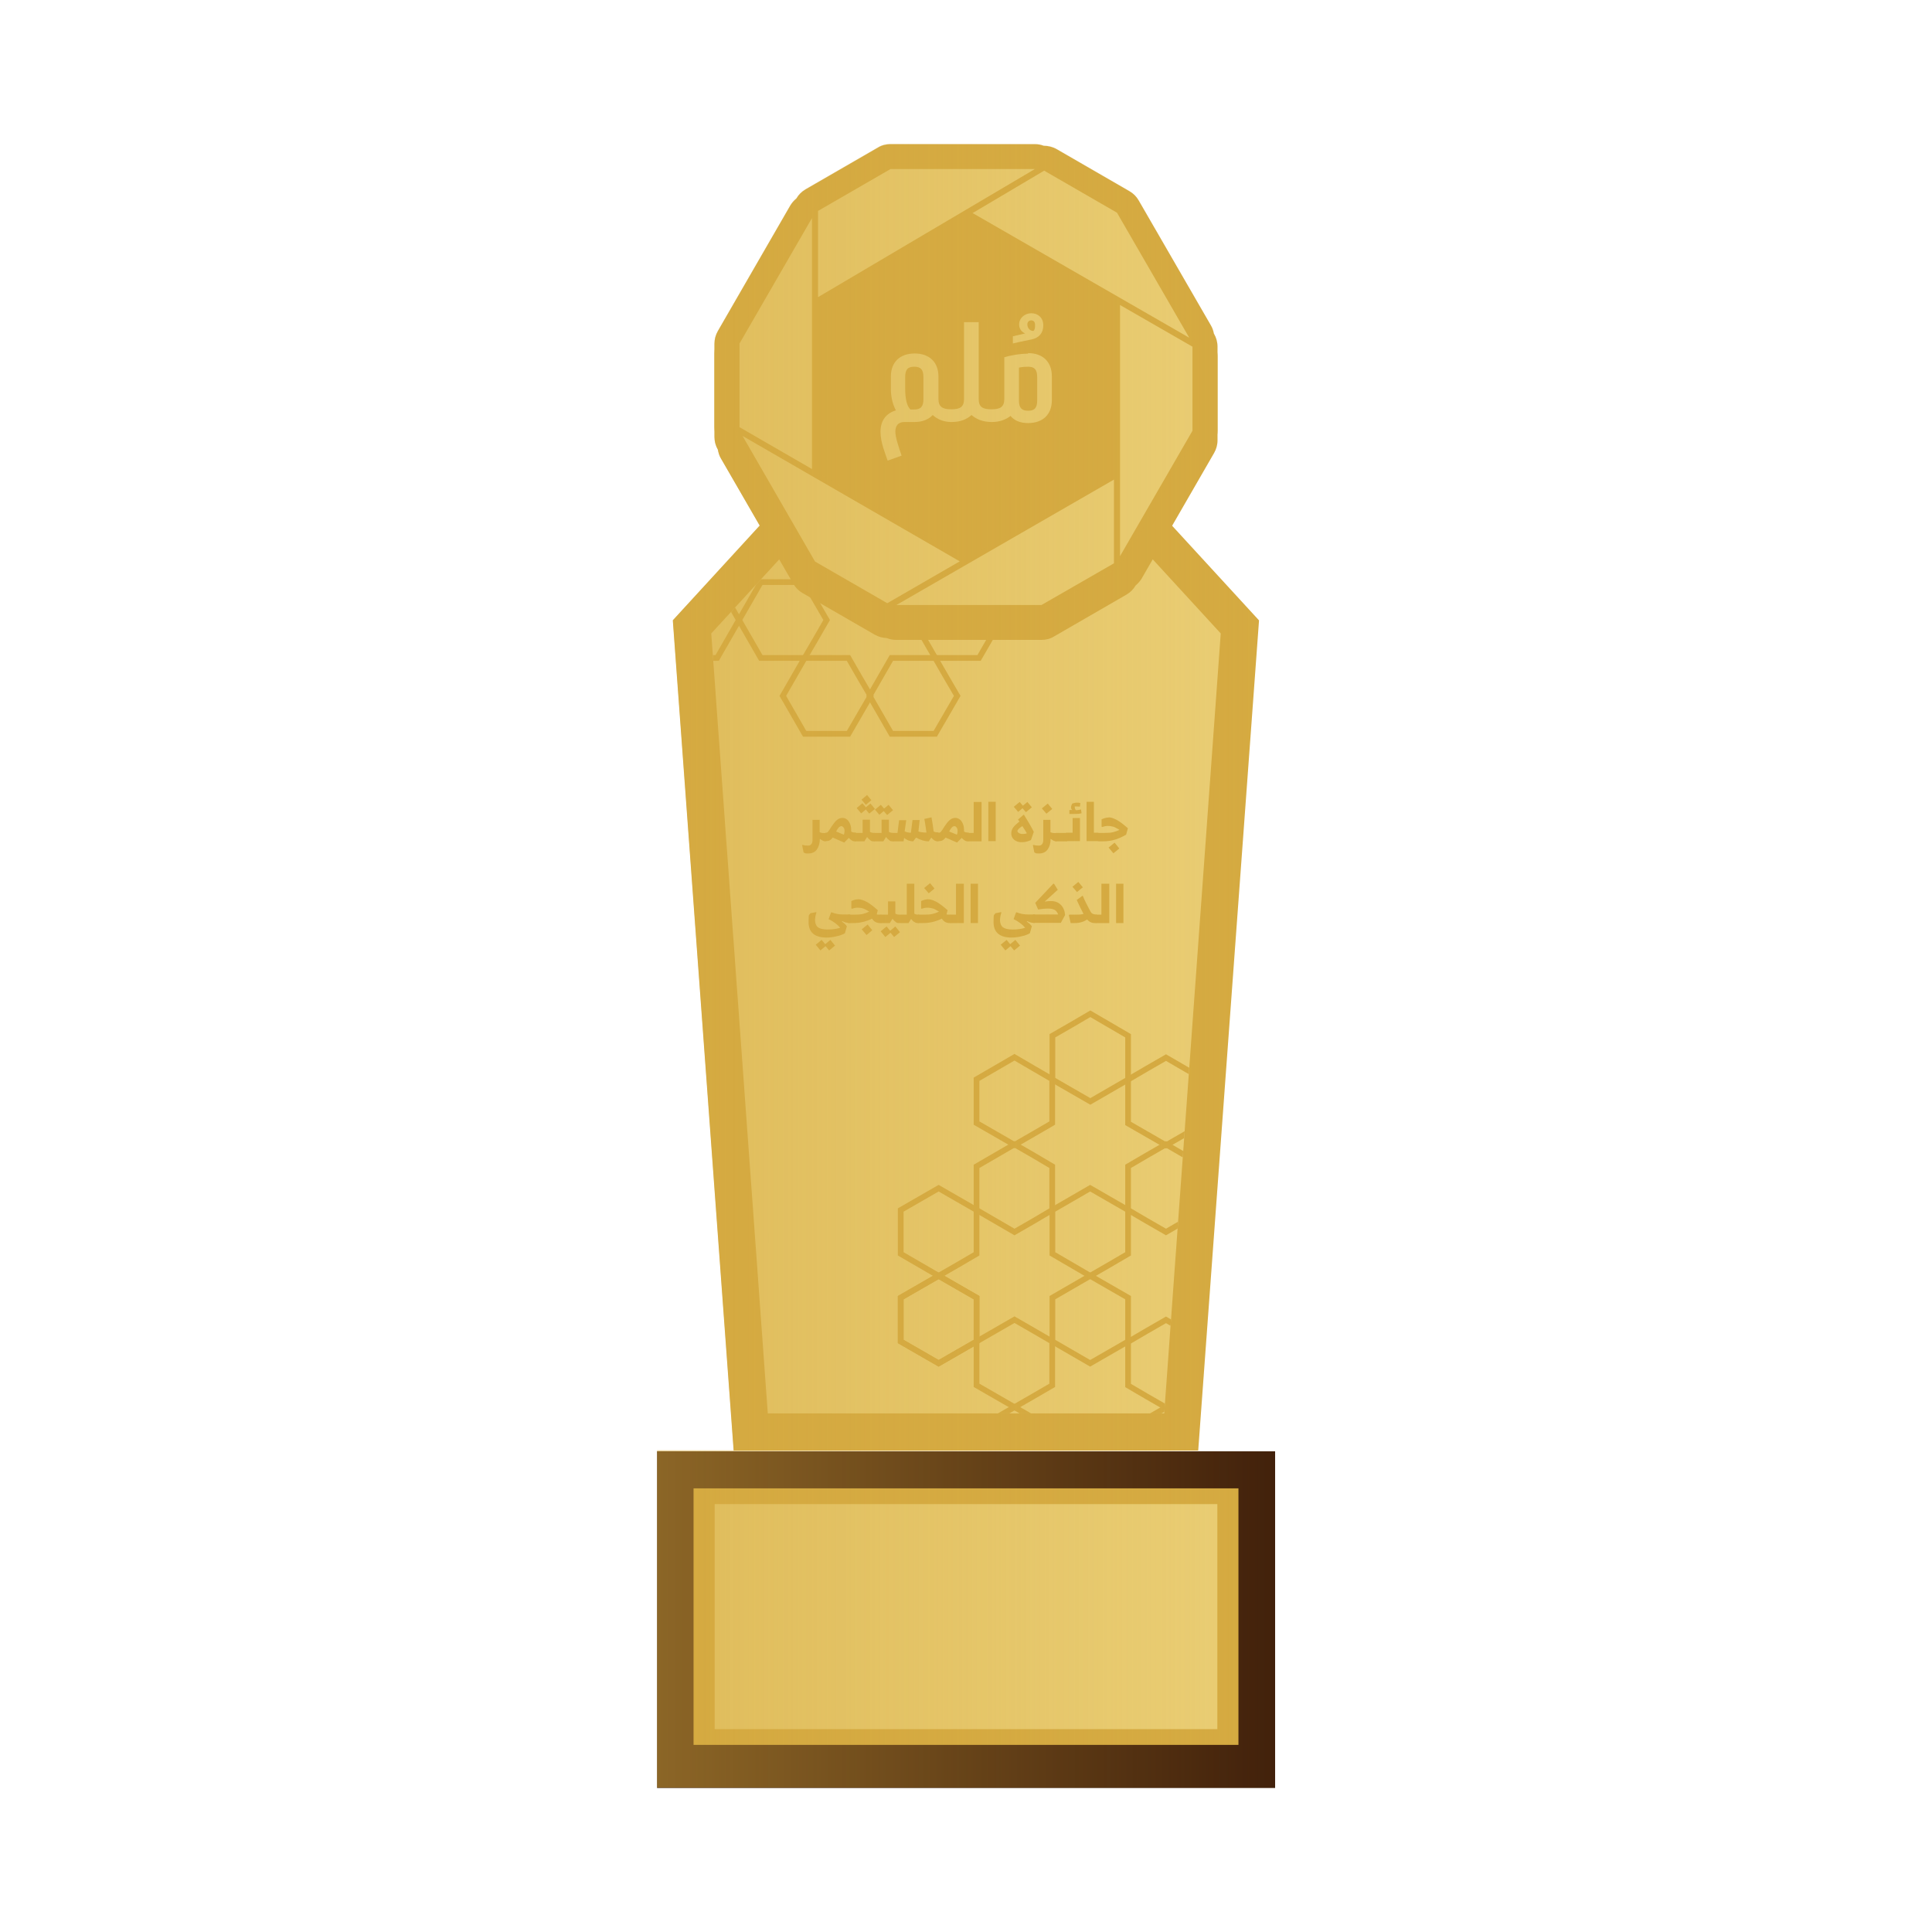<?xml version="1.0" encoding="UTF-8"?>
<svg xmlns="http://www.w3.org/2000/svg" xmlns:xlink="http://www.w3.org/1999/xlink" version="1.1" viewBox="0 0 1080 1080">
  <!-- Generator: Adobe Illustrator 29.9.0, SVG Export Plug-In . SVG Version: 2.1.1 Build 6)  -->
  <defs>
    <style>
      .st0 {
        opacity: .3;
      }

      .st0, .st1, .st2, .st3 {
        mix-blend-mode: multiply;
      }

      .st1, .st4 {
        fill: #d5aa41;
      }

      .st5 {
        isolation: isolate;
      }

      .st6, .st7 {
        fill: #eace75;
      }

      .st7 {
        stroke-width: 1.6px;
      }

      .st7, .st8 {
        stroke: #d5aa41;
        stroke-miterlimit: 10;
      }

      .st3 {
        fill: url(#linear-gradient);
        opacity: .5;
      }

      .st9 {
        fill: #42210b;
      }

      .st8 {
        fill: none;
        stroke-width: 3.2px;
      }

      .st10 {
        clip-path: url(#clippath);
      }
    </style>
    <clipPath id="clippath">
      <polygon class="st6" points="599.8 264.1 480.2 264.1 397.6 354.1 429.2 790.1 650.8 790.1 682.4 354.1 599.8 264.1"/>
    </clipPath>
    <linearGradient id="linear-gradient" x1="367.3" y1="540" x2="712.7" y2="540" gradientUnits="userSpaceOnUse">
      <stop offset="0" stop-color="#d5aa41"/>
      <stop offset="1" stop-color="#d5aa41" stop-opacity="0"/>
    </linearGradient>
  </defs>
  <g class="st5">
    <g id="Layer_1">
      <g>
        <g>
          <rect class="st9" x="367.3" y="811.3" width="345.5" height="188.2"/>
          <rect class="st4" x="387.7" y="832" width="304.6" height="143.4"/>
          <rect class="st7" x="398.7" y="840" width="282.6" height="127.4"/>
          <path class="st4" d="M669.8,810.9h-259.7l-34-464.1c37.7-41.1,57.1-62.3,94.9-103.4h137.9c37.7,41.1,57.1,62.3,94.9,103.4l-34,464.1Z"/>
          <polygon class="st1" points="601.6 260.1 478.4 260.1 393.4 352.7 425.8 794.1 654.2 794.1 686.6 352.7 601.6 260.1"/>
          <g>
            <polygon class="st6" points="599.8 264.1 480.2 264.1 397.6 354.1 429.2 790.1 650.8 790.1 682.4 354.1 599.8 264.1"/>
            <g class="st10">
              <g>
                <polygon class="st8" points="449.8 283.1 474.3 283.1 486.6 304.3 480.4 314.8 474.3 325.4 449.8 325.4 443.7 314.8 437.6 304.3 449.8 283.1"/>
                <polygon class="st8" points="425.3 240.7 449.8 240.7 462.1 261.9 456 272.5 449.8 283.1 425.3 283.1 419.2 272.5 413.1 261.9 425.3 240.7"/>
                <polygon class="st8" points="376.4 240.7 400.9 240.7 413.1 261.9 407 272.5 400.9 283.1 376.4 283.1 370.3 272.5 364.1 261.9 376.4 240.7"/>
                <polygon class="st8" points="376.4 240.7 400.9 240.7 413.1 261.9 407 272.5 400.9 283.1 376.4 283.1 370.3 272.5 364.1 261.9 376.4 240.7"/>
                <polygon class="st8" points="351.9 283.1 376.4 283.1 388.6 304.3 382.5 314.8 376.4 325.4 351.9 325.4 345.8 314.8 339.6 304.3 351.9 283.1"/>
                <polygon class="st8" points="376.4 325.4 400.9 325.4 413.1 346.6 407 357.2 400.9 367.8 376.4 367.8 370.3 357.2 364.1 346.6 376.4 325.4"/>
                <polygon class="st8" points="425.3 325.4 449.8 325.4 462.1 346.6 456 357.2 449.8 367.8 425.3 367.8 419.2 357.2 413.1 346.6 425.3 325.4"/>
                <polygon class="st8" points="303 283.1 327.4 283.1 339.7 304.3 333.6 314.8 327.4 325.4 303 325.4 296.8 314.8 290.7 304.3 303 283.1"/>
                <polygon class="st8" points="229.5 325.4 254 325.4 266.2 346.6 260.1 357.2 254 367.8 229.5 367.8 223.4 357.2 217.3 346.6 229.5 325.4"/>
                <polygon class="st8" points="205 367.8 229.5 367.8 241.7 389 235.6 399.6 229.5 410.2 205 410.2 198.9 399.6 192.8 389 205 367.8"/>
                <polygon class="st8" points="278.5 325.4 303 325.4 315.2 346.6 309.1 357.2 303 367.8 278.5 367.8 272.3 357.2 266.2 346.6 278.5 325.4"/>
                <polygon class="st8" points="327.3 410.2 302.8 410.2 290.5 389 296.6 378.4 302.8 367.8 327.3 367.8 333.4 378.4 339.5 389 327.3 410.2"/>
                <polygon class="st8" points="376.2 410.2 351.7 410.2 339.5 389 345.6 378.4 351.7 367.8 376.2 367.8 382.3 378.4 388.5 389 376.2 410.2"/>
                <polygon class="st8" points="522.8 410.2 498.3 410.2 486.1 389 492.2 378.4 498.3 367.8 522.8 367.8 528.9 378.4 535.1 389 522.8 410.2"/>
                <polygon class="st8" points="547.3 367.8 522.8 367.8 510.6 346.7 516.7 336.1 522.8 325.5 547.3 325.5 553.4 336.1 559.5 346.7 547.3 367.8"/>
                <polygon class="st8" points="498.5 283.1 523 283.1 535.2 304.3 529.1 314.8 523 325.4 498.5 325.4 492.4 314.8 486.3 304.3 498.5 283.1"/>
                <polygon class="st8" points="474.3 410.2 449.8 410.2 437.6 389 443.7 378.4 449.8 367.8 474.3 367.8 480.4 378.4 486.6 389 474.3 410.2"/>
              </g>
              <g>
                <polygon class="st8" points="545.9 676.4 545.9 652 567.1 639.7 577.7 645.8 588.2 652 588.2 676.4 577.7 682.6 567.1 688.7 545.9 676.4"/>
                <polygon class="st8" points="503.5 700.9 503.5 676.4 524.7 664.2 535.3 670.3 545.9 676.4 545.9 700.9 535.3 707.1 524.7 713.2 503.5 700.9"/>
                <polygon class="st8" points="503.5 749.9 503.5 725.4 524.7 713.2 535.3 719.3 545.9 725.4 545.9 749.9 535.3 756 524.7 762.1 503.5 749.9"/>
                <polygon class="st8" points="503.5 749.9 503.5 725.4 524.7 713.2 535.3 719.3 545.9 725.4 545.9 749.9 535.3 756 524.7 762.1 503.5 749.9"/>
                <polygon class="st8" points="545.9 774.4 545.9 749.9 567.1 737.7 577.7 743.8 588.2 749.9 588.2 774.4 577.7 780.5 567.1 786.6 545.9 774.4"/>
                <polygon class="st8" points="588.3 749.9 588.3 725.4 609.4 713.2 620 719.3 630.6 725.4 630.6 749.9 620 756 609.4 762.1 588.3 749.9"/>
                <polygon class="st8" points="588.3 700.9 588.3 676.4 609.4 664.2 620 670.3 630.6 676.4 630.6 700.9 620 707.1 609.4 713.2 588.3 700.9"/>
                <polygon class="st8" points="545.9 823.3 545.9 798.8 567.1 786.6 577.7 792.7 588.2 798.8 588.2 823.3 577.7 829.4 567.1 835.6 545.9 823.3"/>
                <polygon class="st8" points="588.3 896.8 588.3 872.3 609.4 860.1 620 866.2 630.6 872.3 630.6 896.8 620 902.9 609.4 909 588.3 896.8"/>
                <polygon class="st8" points="630.6 921.3 630.6 896.8 651.8 884.5 662.4 890.7 673 896.8 673 921.3 662.4 927.4 651.8 933.5 630.6 921.3"/>
                <polygon class="st8" points="588.3 847.8 588.3 823.3 609.4 811.1 620 817.2 630.6 823.3 630.6 847.8 620 853.9 609.4 860.1 588.3 847.8"/>
                <polygon class="st8" points="673 799 673 823.5 651.8 835.8 641.2 829.6 630.6 823.5 630.6 799 641.2 792.9 651.8 786.8 673 799"/>
                <polygon class="st8" points="673 750.1 673 774.5 651.8 786.8 641.2 780.7 630.6 774.5 630.6 750.1 641.2 743.9 651.8 737.8 673 750.1"/>
                <polygon class="st8" points="673 603.5 673 628 651.8 640.2 641.2 634.1 630.6 628 630.6 603.5 641.2 597.3 651.8 591.2 673 603.5"/>
                <polygon class="st8" points="630.6 579 630.6 603.5 609.5 615.7 598.9 609.6 588.3 603.5 588.3 579 598.9 572.9 609.5 566.7 630.6 579"/>
                <polygon class="st8" points="545.9 627.8 545.9 603.3 567.1 591 577.7 597.2 588.2 603.3 588.2 627.8 577.7 633.9 567.1 640 545.9 627.8"/>
                <polygon class="st8" points="673 652 673 676.4 651.8 688.7 641.2 682.6 630.6 676.4 630.6 652 641.2 645.8 651.8 639.7 673 652"/>
              </g>
            </g>
          </g>
          <g>
            <g class="st2">
              <path class="st4" d="M678.6,192.1c-.3-1.6-.8-3.2-1.7-4.7l-40.4-69.9c-1.2-2.1-3-3.9-5.1-5.1l-40.7-23.5c-2.3-1.3-4.8-1.9-7.3-1.9-1.5-.6-3.2-.9-4.9-.9h-80.7c-2.5,0-4.9.6-7,1.9l-40.5,23.4c-2.2,1.3-3.9,3-5.1,5.1-1.3,1.1-2.5,2.4-3.4,3.9l-40.5,70.2c-1.2,2.1-1.9,4.5-1.9,7v46.8c0,2.5.7,4.9,1.9,7,.3,1.7.8,3.4,1.7,4.9l40.5,70.1c1.2,2.1,3,3.9,5.1,5.1l40.4,23.3c2.1,1.2,4.5,1.8,6.8,1.9,1.6.7,3.4,1,5.3,1h81.1c2.5,0,4.9-.6,7-1.9l40.5-23.4c2.2-1.3,3.9-3,5.1-5.1,1.3-1.1,2.5-2.4,3.4-3.9l40.5-70.2c1.2-2.1,1.9-4.5,1.9-7v-46.9c0-2.6-.7-5.1-2-7.3Z"/>
            </g>
            <path class="st4" d="M678.6,186.6c-.3-1.6-.8-3.2-1.7-4.7l-40.4-69.9c-1.2-2.1-3-3.9-5.1-5.1l-40.7-23.5c-2.3-1.3-4.8-1.9-7.3-1.9-1.5-.6-3.2-.9-4.9-.9h-80.7c-2.5,0-4.9.6-7,1.9l-40.5,23.4c-2.2,1.3-3.9,3-5.1,5.1-1.3,1.1-2.5,2.4-3.4,3.9l-40.5,70.2c-1.2,2.1-1.9,4.5-1.9,7v46.8c0,2.5.7,4.9,1.9,7,.3,1.7.8,3.4,1.7,4.9l40.5,70.1c1.2,2.1,3,3.9,5.1,5.1l40.4,23.3c2.1,1.2,4.5,1.8,6.8,1.9,1.6.7,3.4,1,5.3,1h81.1c2.5,0,4.9-.6,7-1.9l40.5-23.4c2.2-1.3,3.9-3,5.1-5.1,1.3-1.1,2.5-2.4,3.4-3.9l40.5-70.2c1.2-2.1,1.9-4.5,1.9-7v-46.9c0-2.6-.7-5.1-2-7.3Z"/>
            <g class="st0">
              <g>
                <g>
                  <g>
                    <polygon class="st4" points="664.8 188.8 543.7 119.1 583.7 95.4 624.4 118.9 664.8 188.8"/>
                    <path class="st4" d="M664.8,192c-.5,0-1.1-.1-1.6-.4l-121.1-69.8c-1-.6-1.6-1.6-1.6-2.7,0-1.1.6-2.2,1.6-2.8l40.1-23.7c1-.6,2.2-.6,3.2,0l40.7,23.5c.5.3.9.7,1.2,1.2l40.4,69.9c.7,1.3.5,2.8-.5,3.9-.6.6-1.4.9-2.3.9ZM550,119l106.1,61.1-34-58.9-38.3-22.1-33.7,19.9Z"/>
                  </g>
                  <g>
                    <polygon class="st4" points="578.5 94.5 457.3 166.1 457.3 117.9 497.8 94.5 578.5 94.5"/>
                    <path class="st4" d="M457.3,169.3c-.5,0-1.1-.1-1.6-.4-1-.6-1.6-1.6-1.6-2.8v-48.2c0-1.1.6-2.2,1.6-2.8l40.5-23.4c.5-.3,1-.4,1.6-.4h80.7c1.4,0,2.7,1,3.1,2.4.4,1.4-.2,2.9-1.5,3.6l-121.2,71.6c-.5.3-1.1.4-1.6.4ZM460.5,119.8v40.8l106.4-62.8h-68.2l-38.2,22Z"/>
                  </g>
                  <g>
                    <polygon class="st4" points="413.4 192 453.9 121.9 453.9 262.2 413.4 238.8 413.4 192"/>
                    <path class="st4" d="M453.9,265.4c-.6,0-1.1-.1-1.6-.4l-40.5-23.4c-1-.6-1.6-1.6-1.6-2.8v-46.8c0-.6.1-1.1.4-1.6l40.5-70.2c.7-1.3,2.2-1.9,3.6-1.5,1.4.4,2.4,1.6,2.4,3.1v140.3c0,1.1-.6,2.2-1.6,2.8-.5.3-1,.4-1.6.4ZM416.6,237l34.1,19.7v-122.9l-34.1,59.1v44.1Z"/>
                  </g>
                  <g>
                    <polygon class="st4" points="536.5 313.8 496 337.2 455.6 313.9 415.1 243.7 536.5 313.8"/>
                    <path class="st4" d="M496,340.4c-.6,0-1.1-.1-1.6-.4l-40.4-23.3c-.5-.3-.9-.7-1.2-1.2l-40.5-70.1c-.7-1.3-.5-2.8.5-3.9,1-1,2.6-1.2,3.9-.5l121.4,70.1c1,.6,1.6,1.6,1.6,2.8s-.6,2.2-1.6,2.8l-40.5,23.4c-.5.3-1,.4-1.6.4ZM457.9,311.5l38.1,22,34.1-19.7-106.3-61.4,34.1,59.1Z"/>
                  </g>
                  <g>
                    <polygon class="st4" points="501.1 338.2 622.7 268.1 622.7 314.9 582.2 338.2 501.1 338.2"/>
                    <path class="st4" d="M582.2,341.4h-81.1c-1.4,0-2.7-1-3.1-2.4-.4-1.4.2-2.9,1.5-3.6l121.7-70.2c1-.6,2.2-.6,3.2,0,1,.6,1.6,1.6,1.6,2.8v46.8c0,1.1-.6,2.2-1.6,2.8l-40.5,23.4c-.5.3-1,.4-1.6.4ZM513,335h68.4l38.2-22v-39.4l-106.5,61.4Z"/>
                  </g>
                  <g>
                    <polygon class="st4" points="666.6 193.8 666.6 240.8 626.1 310.9 626.1 170.5 666.6 193.8"/>
                    <path class="st4" d="M626.1,314.1c-.3,0-.6,0-.8-.1-1.4-.4-2.4-1.6-2.4-3.1v-140.4c0-1.1.6-2.2,1.6-2.8,1-.6,2.2-.6,3.2,0l40.5,23.3c1,.6,1.6,1.6,1.6,2.8v46.9c0,.6-.1,1.1-.4,1.6l-40.5,70.2c-.6,1-1.6,1.6-2.8,1.6ZM629.3,176v123l34.1-59.1v-44.2l-34.1-19.6Z"/>
                  </g>
                </g>
                <g>
                  <g>
                    <path class="st4" d="M583.2,181.8c0-4.3-3.1-6.7-6.7-6.7s-6.9,2.7-6.8,6.4c0,2.1,1.2,3.9,3.3,4.9l-6.8,1.6v4c3.6-.9,10.7-2.3,10.3-2.2,4.3-.9,6.7-3.6,6.7-7.9ZM574.3,181.3c0-1.3.9-2.2,2.2-2.2s2.1.9,2.1,2.5,0,2.5-.9,3.4c-2.4,0-3.4-2.1-3.4-3.6Z"/>
                    <path class="st4" d="M566.2,195.1c-.7,0-1.4-.2-2-.7-.8-.6-1.2-1.5-1.2-2.5v-4c0-1.5,1-2.8,2.5-3.1l1.6-.4c-.3-.9-.5-1.8-.6-2.8,0-2.6.9-5,2.6-6.8,1.9-1.9,4.5-2.9,7.4-2.9,5.7,0,9.9,4.1,9.9,9.9s-3.4,9.7-9.3,11h0s0,0,0,0h0s0,0,0,0c0,0,0,0,0,0-.7.1-6.9,1.4-10.2,2.2-.2,0-.5,0-.7,0Z"/>
                  </g>
                  <g>
                    <path class="st4" d="M574.7,197.7c-4.7,0-10,1-13.3,2v23.3c0,4.6-2.4,5.8-7.1,5.8h0c-4.9,0-7.2-1.2-7.2-5.7v-43h-8.2v43c0,4.5-2.4,5.7-7.1,5.7h0c-4.8,0-7.2-1.3-7.2-5.7v-12.6c0-8-5-12.9-13.3-12.9s-13.3,4.9-13.3,12.9v6.8c0,3.6.6,7.9,2.8,12.1-5.4,1.6-8.6,5.7-8.6,11.9s2.8,12.5,4,16.2l7.8-2.8c-1.6-4.6-3.5-10.3-3.5-13.4s1.4-5.4,5.1-5.4h5.7c4.3,0,7.8-1.4,10.1-3.9,2.4,2.2,5.7,3.8,10,3.9,0,0,0,0,0,0h.4s0,0,0,0h.4s0,0,0,0c4.7,0,8.4-1.6,10.9-3.9,2.6,2.3,6.1,3.8,10.8,3.9,0,0,0,0,0,0h.4s0,0,0,0h.4s0,0,0,0c3.9,0,7.6-1.3,10.2-3.4,2.1,2.6,5.4,4,9.8,4,8.3,0,13.3-4.8,13.3-12.9v-13.2c0-8.1-5-13-13.3-13ZM516.2,223.1c0,4.3-1.6,5.8-5.1,5.8h-2.2c-2-2-2.9-6.1-2.9-11.7v-6.4c0-4.3,1.5-5.8,5.1-5.8s5.1,1.6,5.1,5.8v12.3ZM579.8,223.8c0,4.3-1.5,5.8-5.1,5.8s-5.1-1.6-5.1-5.8v-18.3c1.9-.4,3.5-.5,5.1-.5,3.6,0,5.1,1.6,5.1,5.8v13Z"/>
                    <path class="st4" d="M496,260.9c-.5,0-1-.1-1.4-.3-.8-.4-1.4-1-1.6-1.9-.2-.6-.4-1.2-.7-1.9-1.4-4-3.5-10-3.5-15.3s2.7-11.1,7.6-13.7c-1.2-3.2-1.8-6.7-1.8-10.4v-6.8c0-9.8,6.5-16.1,16.5-16.1s16.5,6.3,16.5,16.1v12.6c0,1.9,0,2.5,4,2.5,4,0,4-.7,4-2.5v-43c0-1.8,1.4-3.2,3.2-3.2h8.2c1.8,0,3.2,1.4,3.2,3.2v43c0,1.9,0,2.5,4,2.5,3.9,0,3.9-.7,3.9-2.6v-23.3c0-1.4.9-2.6,2.3-3.1,3.3-1,9-2.2,14.3-2.2,10,0,16.5,6.3,16.5,16.1v13.2c0,9.8-6.5,16.1-16.5,16.1s-7.5-1.1-10.2-3.2c-2.8,1.5-6.1,2.4-9.5,2.5-.1,0-.3,0-.4,0h-.8c-.1,0-.3,0-.4,0-3.9-.1-7.4-1.2-10.4-3.1-2.9,1.9-6.5,3-10.6,3.1-.1,0-.3,0-.4,0h-.8c-.1,0-.3,0-.4,0-3.6-.1-6.8-1.1-9.5-2.9-2.8,1.9-6.2,2.9-10.2,2.9h-5.7c-1.3,0-1.7.2-1.7.2,0,0-.3.4-.3,1.9,0,2.6,2,8.5,3.3,12.4.6,1.6-.3,3.4-1.9,4l-7.8,2.8c-.3.1-.7.2-1.1.2ZM511.1,200.9c-6.5,0-10.1,3.4-10.1,9.7v6.8c0,3.9.8,7.5,2.4,10.6.4.8.5,1.9,0,2.7-.4.9-1.1,1.5-2.1,1.8-4.2,1.2-6.3,4.2-6.3,8.9s1.6,8.6,2.8,12.1l1.8-.6c-1.5-4.7-2.7-8.7-2.7-11.5,0-5.7,2.8-8.5,8.3-8.5h5.7c3.4,0,6-1,7.8-2.9.6-.6,1.4-1,2.2-1,.8,0,1.7.3,2.3.9,2,1.9,4.7,2.9,7.9,3,0,0,.2,0,.3,0,0,0,0,0,0,0h.2s0,0,.1,0c3.8,0,6.8-1.1,8.9-3.1,1.2-1.1,3.1-1.2,4.3,0,2.3,2,5.2,3.1,8.7,3.1,0,0,.2,0,.2,0,0,0,0,0,0,0h.2s0,0,0,0c0,0,.2,0,.2,0,3.2,0,6.2-1,8.4-2.7,1.4-1.1,3.3-.8,4.4.5,1.6,1.9,4,2.9,7.3,2.9,6.5,0,10.1-3.4,10.1-9.7v-13.2c0-6.3-3.6-9.8-10.1-9.8s-7.2.6-10.2,1.3v20.9c0,9-7.7,9-10.3,9-2.6,0-10.5,0-10.5-8.9v-39.9h-1.8v39.9c0,8.9-7.8,8.9-10.3,8.9-2.6,0-10.4,0-10.4-8.9v-12.6c0-6.2-3.6-9.7-10.1-9.7ZM574.7,232.8c-5.5,0-8.3-3-8.3-9v-18.3c0-1.5,1.1-2.8,2.5-3.1,2-.4,3.8-.6,5.8-.6,5.5,0,8.3,3,8.3,9v13c0,6-2.8,9-8.3,9ZM572.8,208.2v15.6c0,2.6.2,2.6,1.9,2.6s1.9,0,1.9-2.6v-13c0-2.6-.2-2.6-1.9-2.6s-1.3,0-1.9,0ZM511.1,232.1h-2.2c-.8,0-1.7-.3-2.3-.9-2.6-2.6-3.8-7-3.8-14v-6.4c0-6,2.8-9,8.3-9s8.3,1.6,8.3,9v12.3c0,7.4-4.5,9-8.3,9ZM510.5,225.7h.6c1.6,0,1.9,0,1.9-2.6v-12.3c0-2.6-.3-2.6-1.9-2.6s-1.9,0-1.9,2.6v6.4c0,4.8.7,7.3,1.3,8.5Z"/>
                  </g>
                </g>
              </g>
            </g>
            <g>
              <g>
                <polygon class="st6" points="664.8 188.8 543.7 119.1 583.7 95.4 624.4 118.9 664.8 188.8"/>
                <polygon class="st6" points="578.5 94.5 457.3 166.1 457.3 117.9 497.8 94.5 578.5 94.5"/>
                <polygon class="st6" points="413.4 192 453.9 121.9 453.9 262.2 413.4 238.8 413.4 192"/>
                <polygon class="st6" points="536.5 313.8 496 337.2 455.6 313.9 415.1 243.7 536.5 313.8"/>
                <polygon class="st6" points="501.1 338.2 622.7 268.1 622.7 314.9 582.2 338.2 501.1 338.2"/>
                <polygon class="st6" points="666.6 193.8 666.6 240.8 626.1 310.9 626.1 170.5 666.6 193.8"/>
              </g>
              <g>
                <path class="st6" d="M583.2,181.8c0-4.3-3.1-6.7-6.7-6.7s-6.9,2.7-6.8,6.4c0,2.1,1.2,3.9,3.3,4.9l-6.8,1.6v4c3.6-.9,10.7-2.3,10.3-2.2,4.3-.9,6.7-3.6,6.7-7.9ZM574.3,181.3c0-1.3.9-2.2,2.2-2.2s2.1.9,2.1,2.5,0,2.5-.9,3.4c-2.4,0-3.4-2.1-3.4-3.6Z"/>
                <path class="st6" d="M574.7,197.7c-4.7,0-10,1-13.3,2v23.3c0,4.6-2.4,5.8-7.1,5.8h0c-4.9,0-7.2-1.2-7.2-5.7v-43h-8.2v43c0,4.5-2.4,5.7-7.1,5.7h0c-4.8,0-7.2-1.3-7.2-5.7v-12.6c0-8-5-12.9-13.3-12.9s-13.3,4.9-13.3,12.9v6.8c0,3.6.6,7.9,2.8,12.1-5.4,1.6-8.6,5.7-8.6,11.9s2.8,12.5,4,16.2l7.8-2.8c-1.6-4.6-3.5-10.3-3.5-13.4s1.4-5.4,5.1-5.4h5.7c4.3,0,7.8-1.4,10.1-3.9,2.4,2.2,5.7,3.8,10,3.9,0,0,0,0,0,0h.4s0,0,0,0h.4s0,0,0,0c4.7,0,8.4-1.6,10.9-3.9,2.6,2.3,6.1,3.8,10.8,3.9,0,0,0,0,0,0h.4s0,0,0,0h.4s0,0,0,0c3.9,0,7.6-1.3,10.2-3.4,2.1,2.6,5.4,4,9.8,4,8.3,0,13.3-4.8,13.3-12.9v-13.2c0-8.1-5-13-13.3-13ZM516.2,223.1c0,4.3-1.6,5.8-5.1,5.8h-2.2c-2-2-2.9-6.1-2.9-11.7v-6.4c0-4.3,1.5-5.8,5.1-5.8s5.1,1.6,5.1,5.8v12.3ZM579.8,223.8c0,4.3-1.5,5.8-5.1,5.8s-5.1-1.6-5.1-5.8v-18.3c1.9-.4,3.5-.5,5.1-.5,3.6,0,5.1,1.6,5.1,5.8v13Z"/>
              </g>
            </g>
          </g>
        </g>
        <g>
          <path class="st4" d="M461.7,465.9v4.1l-.3.3h-.1c-.8,0-1.8-.5-3-1.4,0,2.5-.6,4.5-1.7,6s-2.7,2.2-4.8,2.2-1.7-.2-2.6-.6l-.8-4,.3-.2c1,.3,2.1.4,3,.4,1.6,0,2.5-1.1,2.5-3.2v-11.2h4v6.9c.8.4,1.7.5,2.9.5h.2l.3.3Z"/>
          <path class="st4" d="M478.5,465.9v4.1l-.3.3h-.3c-.7,0-1.3-.2-1.8-.5-.5-.3-1-.8-1.6-1.4l-2.6,2.6-6.4-2.8c-.6.8-1.2,1.3-1.8,1.6-.6.3-1.3.4-2.2.4h-.1l-.3-.4v-3.7l.3-.6h.4c.4,0,.8-.2,1.2-.7.4-.5,1-1.4,1.8-2.7,1-1.5,1.9-2.7,2.9-3.6,1-.9,2.1-1.3,3.3-1.3s2.5.6,3.4,1.9c.9,1.3,1.4,2.8,1.4,4.6s0,.7,0,1.1c.5.4,1.3.6,2.3.6h.2l.3.3ZM470.1,461.9c-.4,0-.8.2-1.2.6-.4.4-.9,1.2-1.5,2.3l4.3,1.8c.3-.7.4-1.4.4-2.2s-.2-1.4-.6-1.9c-.4-.5-.9-.7-1.4-.7Z"/>
          <path class="st4" d="M488.8,465.6l.3.3v4.1l-.3.3h-.3c-.4,0-.8,0-1.1-.1-.3,0-.7-.3-1-.6-.4-.3-.6-.5-.8-.7s-.5-.5-.9-1l-1.5,2.4h-5l-.6-.6v-3.7l.6-.4h4v-7.4h4.1v6.8c.6.4,1.3.6,2.3.6h.2ZM481.4,454.7l-2.5-3,3.2-2.7,1.9,2.3,2.6-2.1,2.5,3-3.2,2.6-1.9-2.3-2.6,2.2ZM484,449.9l-2.4-2.9,3.1-2.6,2.4,2.9-3.1,2.6Z"/>
          <path class="st4" d="M499.7,465.9v4.1l-.3.3h-.3c-.4,0-.8,0-1.1-.1-.3,0-.7-.3-1-.6-.4-.3-.6-.5-.8-.7s-.5-.5-.9-1l-1.5,2.4h-5l-.6-.6v-3.7l.6-.4h4v-7.4h4.1v6.8c.6.4,1.3.6,2.3.6h.2l.3.3ZM491.7,455.6l-2.6-3,3.3-2.7,1.8,2.1,2.5-2.1,2.5,3-3.3,2.7-1.9-2.2-2.5,2.1Z"/>
          <path class="st4" d="M524.8,465.9v4.1l-.3.3h-.3c-.8,0-1.4-.2-1.9-.5-.5-.3-1.1-.9-1.7-1.6l-1.4,2.1c-2.3,0-4.7-.7-7.1-2.1l-1.6,2.1c-1.8,0-3.5-.6-5.1-1.9l-.3,1.9h-5.8l-.3-.3v-4.1l.3-.3h2.4l.9-7.1h4l-.9,6.2c1,.5,2.1.8,3.5.8l.9-7.1h4l-.7,6.4c1.2.4,2.7.6,4.5.6-.4-2.7-.7-5.3-1.2-7.6l4-.9c.5,2.6.9,5.2,1.2,7.8.5.4,1.3.6,2.3.6h.2l.3.3Z"/>
          <path class="st4" d="M541.6,465.9v4.1l-.3.3h-.3c-.7,0-1.3-.2-1.8-.5-.5-.3-1-.8-1.6-1.4l-2.6,2.6-6.4-2.8c-.6.8-1.2,1.3-1.8,1.6-.6.3-1.3.4-2.2.4h-.1l-.3-.4v-3.7l.3-.6h.4c.4,0,.8-.2,1.2-.7.4-.5,1-1.4,1.8-2.7,1-1.5,1.9-2.7,2.9-3.6,1-.9,2.1-1.3,3.3-1.3s2.5.6,3.4,1.9c.9,1.3,1.4,2.8,1.4,4.6s0,.7,0,1.1c.5.4,1.3.6,2.3.6h.2l.3.3ZM533.3,461.9c-.4,0-.8.2-1.2.6-.4.4-.9,1.2-1.5,2.3l4.3,1.8c.3-.7.4-1.4.4-2.2s-.2-1.4-.6-1.9c-.4-.5-.8-.7-1.4-.7Z"/>
          <path class="st4" d="M548.7,448.3v22h-7.4l-.4-.3v-4l.4-.4h3v-17.3h4.3Z"/>
          <path class="st4" d="M556.6,470.2h-4.1v-22h4.1v22Z"/>
          <path class="st4" d="M572,455.5h.4c2.6,4.1,4.4,7.3,5.5,9.5l-1.6,4.6c-1.7.8-3.4,1.2-5.1,1.2s-3.1-.4-4.2-1.3c-1.1-.9-1.7-2.1-1.7-3.5s.4-2.5,1.2-3.6c.8-1,2-2.1,3.4-3.2,0,0-.2-.3-.4-.5-.2-.2-.3-.4-.4-.6l2.9-2.5ZM569.3,454l-2.6-3,3.3-2.7,1.8,2.1,2.5-2.1,2.5,3-3.3,2.7-1.9-2.2-2.5,2.1ZM568.8,464.7c0,.4.3.7.8,1,.5.3,1.2.5,2.1.5s1.6-.1,2.3-.4c-.7-1.2-1.5-2.6-2.5-4-1.8,1.1-2.8,2.1-2.8,2.9Z"/>
          <path class="st4" d="M590.7,465.9v4.1l-.3.3h-.1c-.8,0-1.8-.5-3-1.4,0,2.5-.6,4.5-1.7,6s-2.7,2.2-4.8,2.2-1.7-.2-2.6-.6l-.8-4,.3-.2c1,.3,2.1.4,3,.4,1.6,0,2.5-1.1,2.5-3.2v-11.2h4v6.9c.8.4,1.7.5,2.9.5h.2l.3.3ZM585,454.9l-2.6-3,3.3-2.7,2.5,3-3.3,2.7Z"/>
          <path class="st4" d="M590.4,465.6h5.7c.4,0,.6.2.6.6v3.5c0,.4-.2.6-.6.6h-5.7c-.4,0-.6-.2-.6-.6v-3.5c0-.4.2-.6.6-.6Z"/>
          <path class="st4" d="M599.6,457.3h4.1v12.9h-7.6l-.6-.6v-3.7l.6-.4h3.5v-8.3ZM604.3,452.6l.3,2c-.9.3-2.2.4-3.8.4h-3v-2.2h1.6c-.5-.4-.7-.9-.7-1.4s.2-1.4.7-2.2c.9-.3,1.7-.5,2.5-.5s1.3,0,2,.2l-.2,2c-.6,0-1.3-.1-1.9-.1s-.6,0-1,0c0,0,0,.1,0,.2,0,0,0,.1,0,.1,0,.7.2,1.3.6,1.8,1.2,0,2.1-.2,2.8-.4h.2Z"/>
          <path class="st4" d="M614.3,465.9v4l-.3.3h-6.6v-22h4.1v17.3h2.5l.3.4Z"/>
          <path class="st4" d="M619.7,456.9c1.3,0,2.8.5,4.5,1.4,1.7.9,3.8,2.5,6.3,4.7l-1,3.6c-2.1,1.2-4.1,2.1-6,2.7-2,.6-4.2,1-6.6,1h-2.8l-.6-.6v-3.5l.6-.6h3.6c1.8,0,3.3-.1,4.5-.4,1.2-.3,2.4-.7,3.6-1.3-1.6-1-2.8-1.6-3.6-1.8s-1.8-.4-2.9-.4-2,.2-3.2.6l-.3-.2v-4.1c1.5-.7,2.8-1,4-1ZM623.1,471.1l2.6,3.2-3.3,2.7-2.7-3.2,3.3-2.7Z"/>
          <path class="st4" d="M475.2,511.6v4.1l-.3.2h-.5c-1,0-2.2-.3-3.6-1l-.2.2c1.2.9,2.1,1.7,2.8,2.7l-1.1,3.9c-1.2.7-2.7,1.3-4.7,1.7-2,.5-3.8.7-5.5.7-6.7,0-10.1-2.9-10.1-8.6s.3-3.4,1-5l3.2-.6.2.2c-.5,1.4-.8,2.9-.8,4.4s.6,3.1,1.7,3.9c1.1.8,2.9,1.2,5.4,1.2s5.1-.3,7-1c-1.7-1.9-3.8-3.5-6.5-4.8l1.4-3.8h.3c2,.8,4.1,1.2,6.4,1.2h3.7l.3.3ZM464.2,525.4l2.6,3.2-3.3,2.7-2-2.4-2.9,2.4-2.6-3.2,3.3-2.7,2,2.4,2.9-2.4Z"/>
          <path class="st4" d="M492.7,511.6v4.2l-.3.2h-.5c-1.9,0-3.4-.8-4.4-2.5-3.4,1.7-6.9,2.5-10.5,2.5h-2.8l-.6-.6v-3.5l.6-.6h3.6c1.8,0,3.3-.1,4.5-.4,1.2-.3,2.4-.7,3.6-1.3-1.6-1-2.8-1.6-3.6-1.8-.8-.3-1.8-.4-2.9-.4s-2,.2-3.2.6l-.3-.2v-4.1c1.5-.7,2.8-1,4-1s2.8.5,4.5,1.4c1.7.9,3.8,2.5,6.3,4.7l-.6,2.3c.3.2.8.2,1.4.2h1l.3.3ZM485,516.8l2.6,3.2-3.2,2.7-2.7-3.2,3.3-2.7Z"/>
          <path class="st4" d="M503.3,511.6v4.1l-.3.3h-.3c-.4,0-.8,0-1.1-.1-.3,0-.7-.3-1-.6-.4-.3-.6-.5-.8-.7s-.5-.5-.9-1l-1.5,2.4h-5l-.6-.6v-3.7l.6-.4h4v-7.4h4.1v6.8c.6.4,1.3.6,2.3.6h.2l.3.3ZM500.5,517.9l2.6,3.2-3.3,2.7-2-2.4-2.9,2.4-2.6-3.2,3.3-2.7,2,2.4,2.9-2.4Z"/>
          <path class="st4" d="M513.6,511.6v4.1l-.3.3h-.3c-.5,0-1.1-.1-1.5-.4-.5-.2-.9-.5-1.1-.7-.3-.3-.7-.7-1.1-1.2l-1.4,2.3h-4.7l-.6-.6v-3.7l.6-.4h3.7v-17.3h4.2v16.7c.5.4,1.3.6,2.3.6h.2l.3.3Z"/>
          <path class="st4" d="M531.7,511.6v4.2l-.3.2h-.5c-1.9,0-3.4-.8-4.4-2.5-3.4,1.7-6.9,2.5-10.5,2.5h-2.8l-.6-.6v-3.5l.6-.6h3.6c1.8,0,3.3-.1,4.5-.4,1.2-.3,2.4-.7,3.6-1.3-1.6-1-2.8-1.6-3.6-1.8s-1.8-.4-2.9-.4-2,.2-3.2.6l-.3-.2v-4.1c1.5-.7,2.8-1,4-1s2.8.5,4.5,1.4c1.7.9,3.8,2.5,6.3,4.7l-.6,2.3c.3.2.8.2,1.4.2h1l.3.3ZM519.2,499.4l-2.6-3,3.3-2.7,2.5,3-3.3,2.7Z"/>
          <path class="st4" d="M538.8,494v22h-7.4l-.4-.3v-4l.4-.4h3v-17.3h4.3Z"/>
          <path class="st4" d="M546.7,516h-4.1v-22h4.1v22Z"/>
          <path class="st4" d="M578.6,511.6v4.1l-.3.2h-.5c-1,0-2.2-.3-3.6-1l-.2.2c1.2.9,2.1,1.7,2.8,2.7l-1.1,3.9c-1.2.7-2.7,1.3-4.7,1.7-2,.5-3.8.7-5.5.7-6.7,0-10.1-2.9-10.1-8.6s.3-3.4,1-5l3.2-.6.2.2c-.5,1.4-.8,2.9-.8,4.4s.6,3.1,1.7,3.9c1.1.8,2.9,1.2,5.4,1.2s5.1-.3,7-1c-1.7-1.9-3.8-3.5-6.5-4.8l1.4-3.8h.3c2,.8,4.1,1.2,6.4,1.2h3.7l.3.3ZM567.6,525.4l2.6,3.2-3.3,2.7-2-2.4-2.9,2.4-2.6-3.2,3.3-2.7,2,2.4,2.9-2.4Z"/>
          <path class="st4" d="M587.5,503.7c2.3,0,4.1.7,5.5,2.1s2.2,3.3,2.4,5.7l-2.4,4.4h-15.4l-.4-.6v-3.5l.4-.6h13.9c-.4-1.2-1.1-2.1-2-2.6-.9-.5-2.2-.7-3.8-.7s-3.3.2-5.4.5l-1.6-3.7,10.1-10.7h.4l2.1,3.4-7.3,6.6c1.3-.2,2.5-.3,3.5-.3Z"/>
          <path class="st4" d="M613,511.6v4.1l-.3.3h-.8c-1.6,0-3.1-.7-4.2-2-1.9,1.3-4.2,2-6.9,2h-2.3l-1-4.4.3-.3h3.8c1.6,0,3-.1,4.1-.4-1.2-2.3-2.5-4.9-3.8-7.8l3.1-2.3h.3c1.2,2.9,2.6,5.6,4,8.2.5,1,1,1.6,1.5,1.8s1.1.4,1.8.4h.3l.3.3ZM602.1,498.7l-2.6-3,3.3-2.7,2.5,3-3.3,2.7Z"/>
          <path class="st4" d="M620.1,494v22h-7.4l-.4-.3v-4l.4-.4h3v-17.3h4.3Z"/>
          <path class="st4" d="M628,516h-4.1v-22h4.1v22Z"/>
        </g>
        <path class="st3" d="M669.8,810.8l34-464.1c-19.3-21.1-33.9-36.9-48.5-52.9l23.4-40.6c1.2-2.1,1.9-4.5,1.9-7v-52.5c0-2.6-.7-5.1-2-7.3-.3-1.6-.8-3.2-1.7-4.7l-40.4-69.9c-1.2-2.1-3-3.9-5.1-5.1l-40.7-23.5c-2.3-1.3-4.8-1.9-7.3-1.9-1.6-.6-3.2-.9-4.9-.9h-80.7c-2.5,0-4.9.6-7,1.9l-40.5,23.4c-2.2,1.3-3.9,3-5.1,5.1-1.4,1.1-2.5,2.4-3.4,3.9l-40.5,70.2c-1.2,2.1-1.9,4.5-1.9,7v52.3c0,2.5.7,4.9,1.9,7,.3,1.7.8,3.4,1.7,4.9l21.7,37.6c-14.6,16-29.2,31.8-48.5,52.9l34,464.1h-42.9v188.6h345.5v-188.6h-42.9Z"/>
      </g>
    </g>
  </g>
</svg>